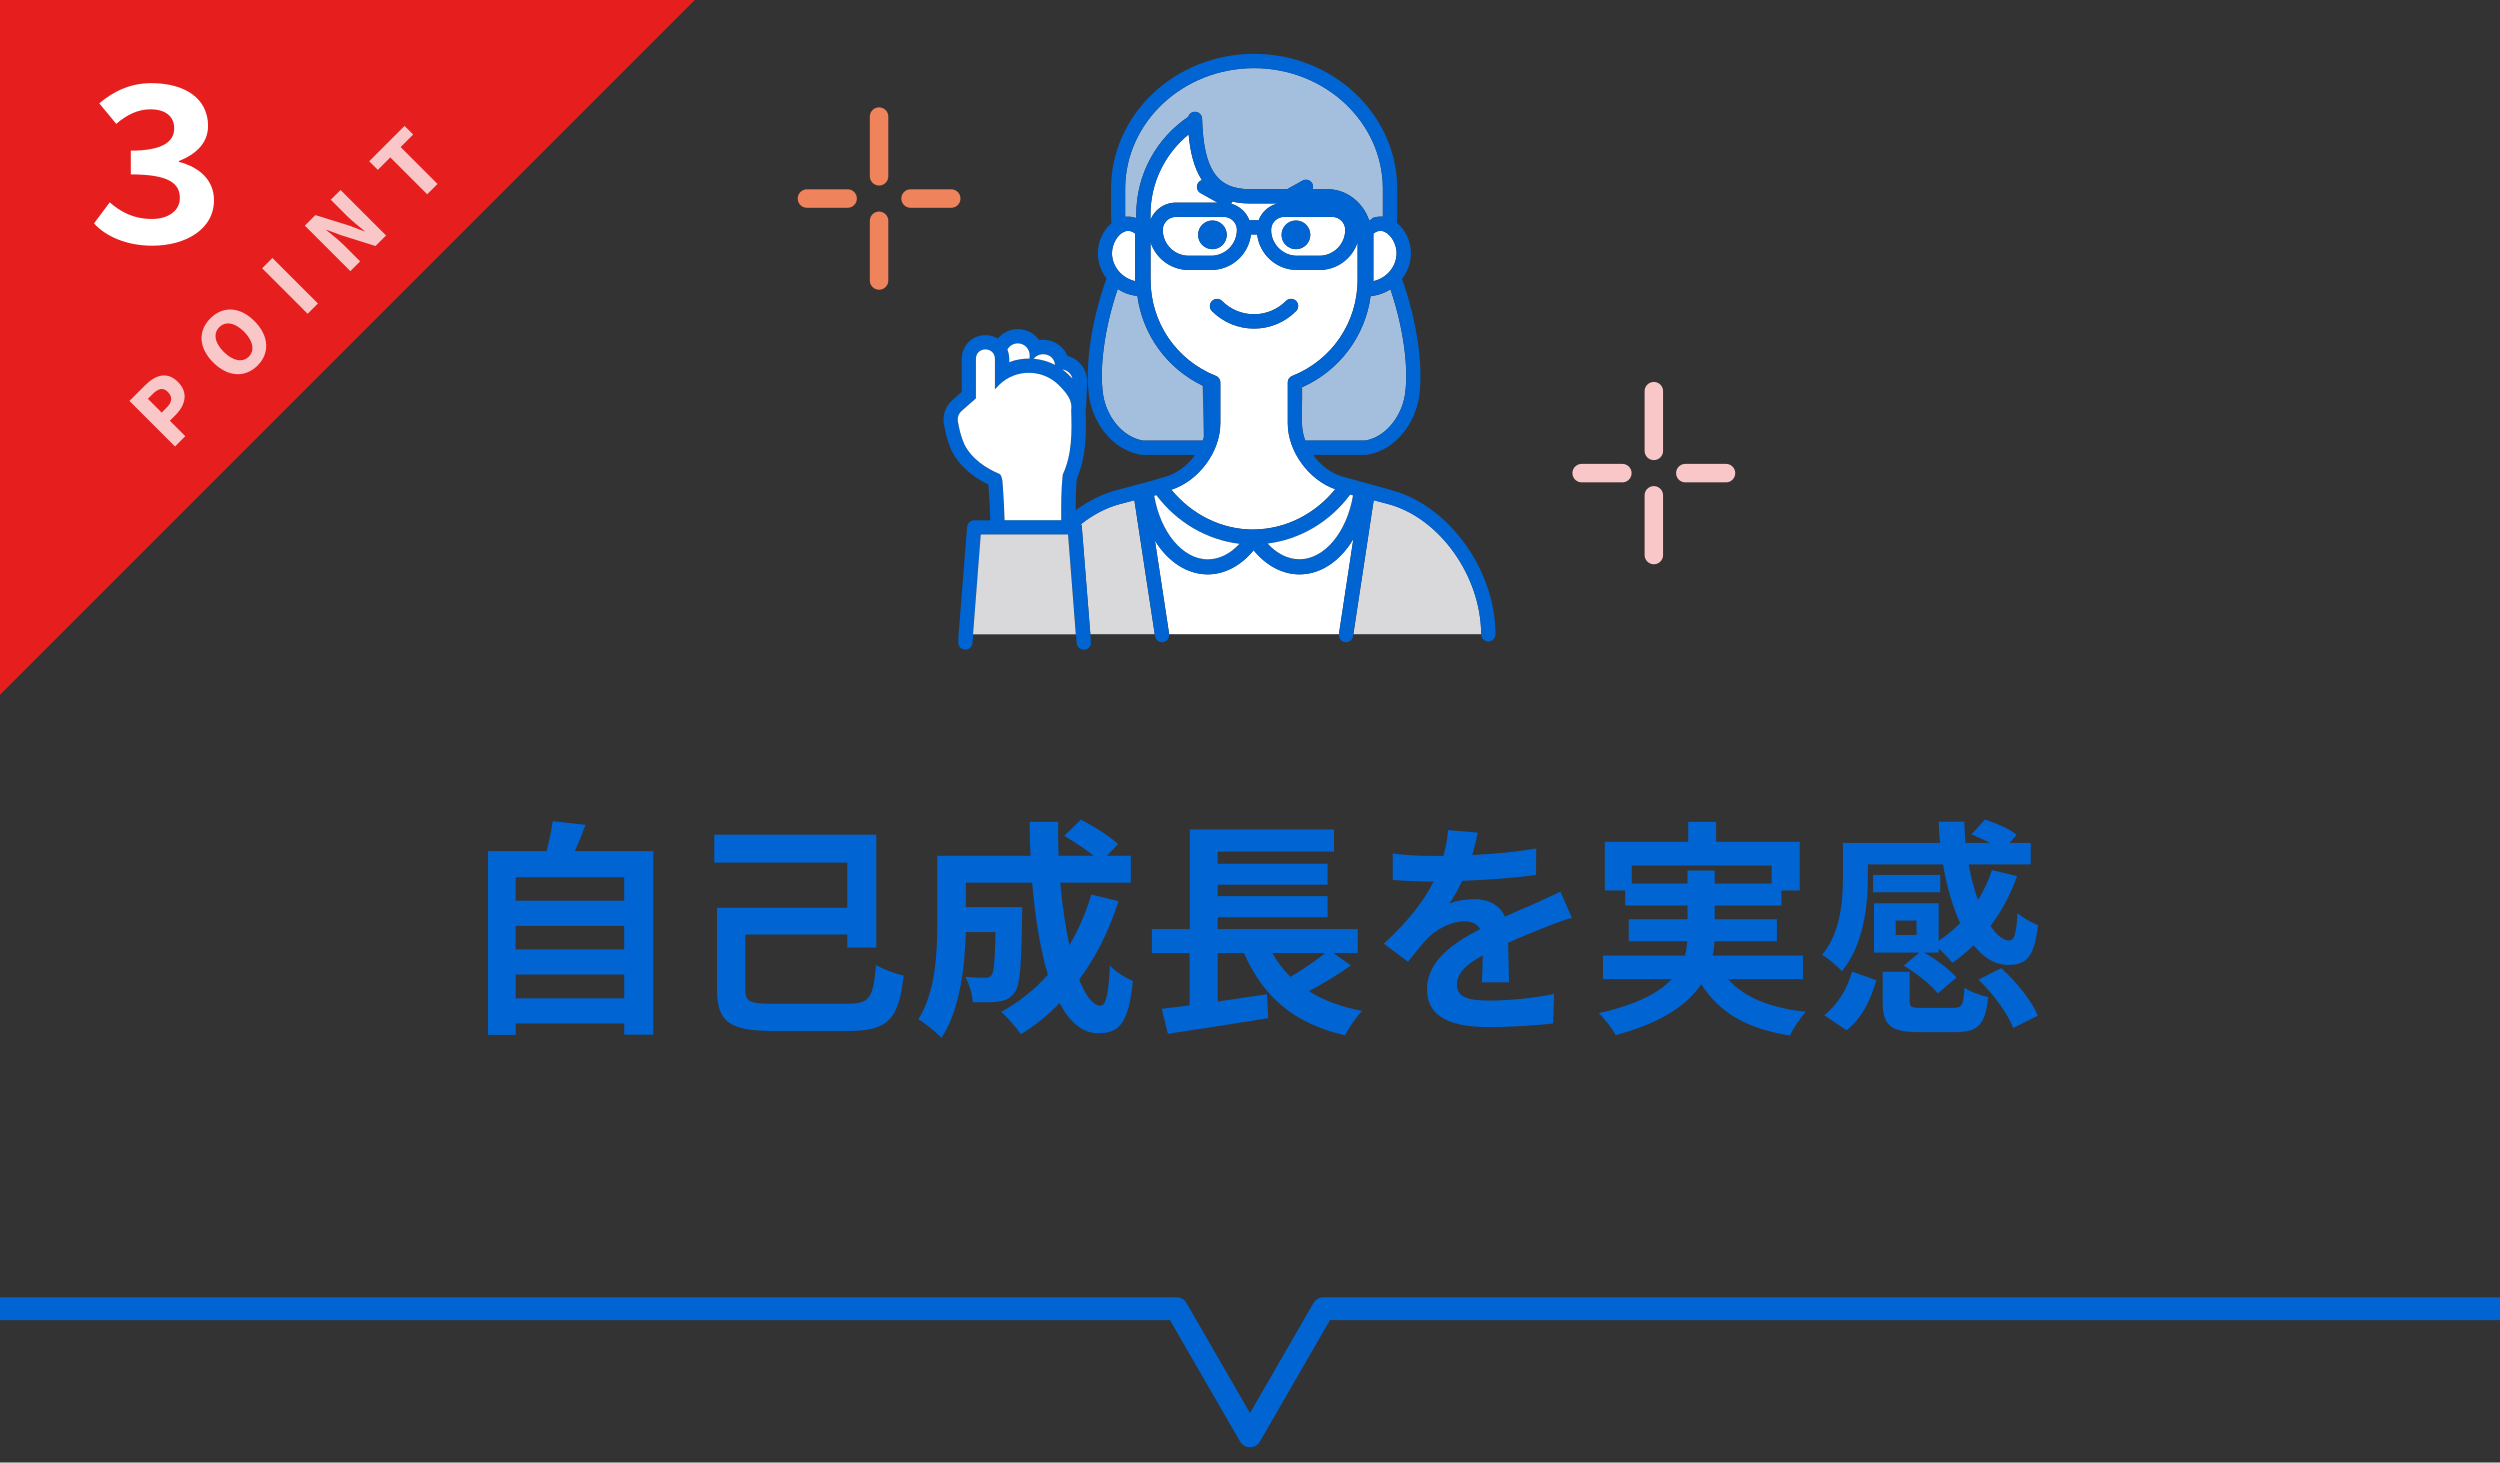 <?xml version="1.0" encoding="UTF-8"?><svg xmlns="http://www.w3.org/2000/svg" viewBox="0 0 547 320"><rect x="0" y="0" width="547" height="320" fill="#333333" stroke="none"/><defs><style>.cls-1{stroke:#0064d2;stroke-width:5px;}.cls-1,.cls-2,.cls-3{fill:none;stroke-linejoin:round;}.cls-4{fill:#0064d2;}.cls-5{fill:#fff;}.cls-6{fill:#f9c7c7;}.cls-7{fill:#d9d9db;}.cls-8{fill:#e61e1e;}.cls-2{stroke:#f9c7c7;}.cls-2,.cls-3{stroke-linecap:round;stroke-width:4.04px;}.cls-3{stroke:#ee835c;}.cls-9{fill:#a4bfde;}</style></defs><g id="_背景"><polyline class="cls-1" points="0 286.34 257.43 286.34 273.5 314.17 289.56 286.34 547 286.34"/></g><g id="_線_図"><path class="cls-5" d="M284.87,84.75v3.95l.14-4.02s-.09.05-.14.07Z"/><path class="cls-4" d="M263.88,92.61v-7.86c-.25-.11-.49-.24-.74-.36l.25,11.3c.31-1.01.49-2.05.49-3.08Z"/><path class="cls-9" d="M246.19,41.31v5.74c0,.13.02.26.02.39.81-.1,1.61,0,2.4.28v-.79c0-8.88,4.52-16.73,11.37-21.37.19-.62.75-1.08,1.43-1.1h.05c.84,0,1.53.67,1.56,1.52.32,11.09,3.25,15.41,10.45,15.41h8.17l3.35-1.87c.75-.42,1.7-.15,2.12.6.23.4.24.86.1,1.27h2.76c.08,0,.15.03.23.05.08-.01.15-.05.23-.05,4.2,0,7.77,2.84,9.13,6.8.29-.04.55-.2.76-.49.73-.26,1.48-.36,2.23-.29,0-.12.02-.25.02-.37v-5.74c0-14.56-12.65-26.4-28.19-26.4s-28.19,11.84-28.19,26.4Z"/><path class="cls-9" d="M250.01,96.4h13.15c.09-.23.16-.47.24-.71l-.25-11.3c-7.82-3.78-13.13-11.11-14.29-19.63-1.58-.17-3.05-.71-4.31-1.52-2.95,8.66-4.05,17.53-3.18,23.18.66,4.3,3.84,9.07,8.64,9.97Z"/><path class="cls-9" d="M299.9,64.78c-1.2,8.73-6.74,16.23-14.89,19.91l-.14,4.02v3.91c0,1.27.26,2.55.72,3.79h13.16c4.8-.9,7.97-5.68,8.64-9.97.87-5.64-.23-14.48-3.16-23.12-1.27.8-2.75,1.33-4.34,1.48Z"/><path class="cls-5" d="M302.88,50.69c-.8-.34-1.58-.19-2.38.42v10.41c2.91-.67,5.07-3.17,5.07-6.15,0-1.97-1.21-4.07-2.7-4.68Z"/><path class="cls-5" d="M248.38,61.52v-10.41c-.52-.4-1.03-.6-1.54-.6-.28,0-.56.06-.84.18-1.49.62-2.69,2.72-2.69,4.68,0,2.98,2.17,5.48,5.08,6.15Z"/><path class="cls-5" d="M292.96,138.69l3.16-20.79c-2.83,4.79-7.08,7.76-11.8,7.76-3.7,0-7.26-1.91-10.03-5.27-2.78,3.37-6.33,5.27-10.03,5.27-4.58,0-8.73-2.82-11.56-7.38l3.1,20.41s0,.05,0,.08h37.17s0-.05,0-.08Z"/><path class="cls-7" d="M248.19,109.43l-3.17.84c-3.04.81-5.91,2.35-8.5,4.4.09.18.15.37.17.58l1.87,23.51h14.1l-4.46-29.33Z"/><path class="cls-7" d="M324.08,138.76c0-12.73-9.13-25.5-20.35-28.49l-3.16-.84-4.46,29.33h27.97Z"/><path class="cls-5" d="M256.3,107.15c4.48,5.48,11.01,8.71,17.88,8.71.02,0,.04,0,.06,0,.04,0,.08-.02.12-.02,6.86-.05,13.35-3.33,17.79-8.81-5.8-2.03-10.39-8.29-10.39-14.44v-8.9c0-.64.39-1.21.99-1.45,8.68-3.45,14.29-11.71,14.29-21.05v-8.2c-1.14,3.52-4.45,6.07-8.35,6.07h-4.9c-4.5,0-8.21-3.4-8.72-7.76h-1.36c-.51,4.36-4.22,7.76-8.72,7.76h-4.9c-3.9,0-7.2-2.55-8.35-6.07v8.2c0,9.34,5.61,17.6,14.29,21.05.59.24.98.81.98,1.45v8.9c0,6.25-4.75,12.62-10.71,14.54ZM265.18,65.86c.61-.61,1.6-.61,2.21,0,1.86,1.87,4.34,2.9,6.98,2.9s5.13-1.03,7-2.91c.61-.61,1.6-.62,2.21,0,.61.61.61,1.6,0,2.21-2.46,2.47-5.73,3.83-9.21,3.83s-6.74-1.36-9.2-3.82c-.61-.61-.61-1.6,0-2.21Z"/><path class="cls-5" d="M279.57,44.52h-6.1c-1.42,0-2.7-.15-3.84-.43-.03.07-.03.15-.07.21-.06.1-.13.19-.2.27,1.85.5,3.33,1.86,4.01,3.63h2.03c.69-1.83,2.25-3.22,4.17-3.68Z"/><path class="cls-5" d="M283.78,55.96h4.9c3.12,0,5.66-2.54,5.66-5.66,0-1.57-1.28-2.84-2.84-2.84h-10.53c-1.57,0-2.84,1.28-2.84,2.84,0,3.12,2.54,5.66,5.66,5.66ZM283.55,48.25c1.73,0,3.14,1.4,3.14,3.14s-1.4,3.13-3.14,3.13-3.14-1.4-3.14-3.13,1.41-3.14,3.14-3.14Z"/><path class="cls-5" d="M260.08,55.96h4.9c3.12,0,5.66-2.54,5.66-5.66,0-1.57-1.28-2.84-2.84-2.84h-10.53c-1.57,0-2.85,1.28-2.85,2.84,0,3.12,2.54,5.66,5.66,5.66ZM265.27,48.25c1.74,0,3.14,1.4,3.14,3.14s-1.41,3.13-3.14,3.13-3.13-1.4-3.13-3.13,1.41-3.14,3.13-3.14Z"/><path class="cls-5" d="M266.42,44.34l-3.74-2.09c-.75-.42-1.02-1.37-.6-2.12.2-.36.53-.61.9-.72-1.81-2.78-2.59-6.38-2.91-10.01-5.09,4.16-8.35,10.48-8.35,17.54v1.16c.88-2.2,3.02-3.76,5.53-3.76h9.15Z"/><path class="cls-4" d="M304.53,107.25l-10.65-2.93c-2.57-.68-4.93-2.5-6.59-4.8h11.61c.09,0,.18,0,.27-.02,6.62-1.14,10.51-7.33,11.32-12.6.95-6.17-.27-16.21-3.73-25.88,1.22-1.58,1.95-3.53,1.95-5.65,0-2.61-1.24-5.14-3.09-6.63.03-.56.09-1.12.09-1.69v-5.74c0-16.28-14.05-29.53-31.31-29.53s-31.31,13.24-31.31,29.53v5.74c0,.6.06,1.19.1,1.78-1.79,1.5-2.98,3.99-2.98,6.55,0,2.07.7,3.99,1.88,5.55-3.49,9.7-4.73,19.79-3.77,25.98.81,5.27,4.7,11.46,11.32,12.6.09.01.18.02.27.02h11.59c-1.66,2.3-4.03,4.12-6.62,4.81l-3.86,1.12-6.77,1.8c-3.16.84-6.17,2.37-8.9,4.42,0-2.35.05-4.71.26-6.99,2.03-4.68,2.09-9.48,1.93-14.78.01-.13,0-.24,0-.36.06-.31.12-.62.13-.95l.19-4.97c.1-2.74-1.74-5.1-4.29-5.76-.83-1.99-2.77-3.43-5.07-3.52-.39-.02-.75,0-1.12.07-.99-1.4-2.6-2.33-4.45-2.4-1.85-.08-3.5.74-4.6,2.05-.78-.46-1.69-.74-2.7-.74h0c-2.92,0-5.16,2.21-5.21,5.18v7.25s-2.08,1.83-2.08,1.83c-1.47,1.3-2.17,3.3-1.81,5.24.35,1.9.72,3.64,1.68,5.77l.08.17c1.57,3.02,4.26,5.44,7.98,7.26,0,.05,0,.11,0,.16.01.28.03.57.05.75.16,2.18.29,4.5.36,6.9h-3.52c-.81,0-1.49.63-1.56,1.44l-1.88,23.68-.05,1.5c-.07.86.57,1.61,1.43,1.68.87.06,1.61-.57,1.68-1.43v-.12s1.82-23.62,1.82-23.62h19.1l1.88,23.63v.12c.07.82.76,1.44,1.56,1.44.04,0,.08,0,.13,0,.86-.07,1.5-.82,1.43-1.68l-.12-1.51v-.18s-1.88-23.51-1.88-23.51c-.02-.21-.08-.4-.17-.58,2.59-2.05,5.46-3.59,8.5-4.4l3.17-.84,4.46,29.33.03.18.03.22c.12.77.78,1.33,1.54,1.33.08,0,.16,0,.24-.02.77-.12,1.29-.78,1.3-1.53,0-.06.01-.12,0-.18,0-.03,0-.05,0-.08l-3.1-20.41c2.83,4.56,6.97,7.38,11.56,7.38,3.7,0,7.26-1.91,10.03-5.27,2.77,3.37,6.33,5.27,10.03,5.27,4.72,0,8.97-2.97,11.8-7.76l-3.16,20.79s0,.05,0,.08c0,.06,0,.12,0,.18.01.75.53,1.41,1.3,1.53.08.01.16.02.24.02.76,0,1.42-.55,1.54-1.33l.03-.22.03-.18,4.46-29.33,3.16.84c11.22,2.98,20.35,15.76,20.35,28.49h0c0,.06.03.12.04.18.09.78.73,1.39,1.53,1.39s1.44-.61,1.53-1.39c0-.06.04-.11.04-.18,0-14.05-10.17-28.18-22.67-31.51ZM277.36,118.94c7.09-.89,13.63-4.75,18.06-10.7l.62.18c-1.35,8.05-6.23,13.96-11.72,13.96-2.52,0-4.93-1.2-6.96-3.43ZM264.26,122.37c-5.46,0-10.34-5.88-11.71-13.89l.47-.14c4.48,5.96,11.06,9.78,18.17,10.63-2.03,2.21-4.43,3.4-6.93,3.4ZM244.55,63.24c1.26.81,2.73,1.35,4.31,1.52,1.16,8.52,6.47,15.85,14.29,19.63.25.12.49.25.74.36v7.86c0,1.03-.18,2.06-.49,3.08-.07.24-.15.48-.24.71h-13.15c-4.8-.9-7.97-5.68-8.64-9.97-.87-5.65.23-14.52,3.18-23.18ZM243.3,55.37c0-1.97,1.21-4.07,2.69-4.68.28-.12.56-.18.84-.18.51,0,1.02.2,1.54.6v10.41c-2.91-.67-5.08-3.17-5.08-6.15ZM302.57,41.31v5.74c0,.13-.02.25-.02.37-.75-.07-1.5.03-2.23.29-.21.29-.47.44-.76.49-1.36-3.96-4.93-6.8-9.13-6.8-.08,0-.15.03-.23.05-.08-.01-.15-.05-.23-.05h-2.76c.14-.41.13-.86-.1-1.27-.42-.75-1.38-1.03-2.12-.6l-3.35,1.87h-8.17c-7.2,0-10.13-4.32-10.45-15.41-.03-.85-.72-1.52-1.56-1.52h-.05c-.69.02-1.24.48-1.43,1.1-6.86,4.64-11.37,12.48-11.37,21.37v.79c-.78-.28-1.59-.38-2.4-.28,0-.13-.02-.26-.02-.39v-5.74c0-14.56,12.65-26.4,28.19-26.4s28.19,11.84,28.19,26.4ZM300.5,61.52v-10.41c.8-.62,1.58-.76,2.38-.42,1.49.62,2.7,2.72,2.7,4.68,0,2.98-2.17,5.48-5.07,6.15ZM307.39,86.42c-.66,4.3-3.84,9.07-8.64,9.97h-13.16c-.46-1.24-.72-2.52-.72-3.79v-7.86s.09-.05.14-.07c8.15-3.68,13.69-11.18,14.89-19.91,1.59-.15,3.06-.68,4.34-1.48,2.93,8.64,4.03,17.49,3.16,23.12ZM273.36,48.2c-.67-1.77-2.16-3.13-4.01-3.63.07-.08.15-.17.2-.27.04-.07.04-.14.07-.21,1.14.28,2.41.43,3.84.43h6.1c-1.93.46-3.48,1.86-4.17,3.68h-2.03ZM251.73,48.1v-1.16c0-7.07,3.26-13.39,8.35-17.54.32,3.63,1.1,7.23,2.91,10.01-.37.11-.7.36-.9.72-.42.75-.15,1.7.6,2.12l3.74,2.09h-9.15c-2.51,0-4.66,1.56-5.53,3.76ZM257.26,47.46h10.53c1.57,0,2.84,1.28,2.84,2.84,0,3.12-2.54,5.66-5.66,5.66h-4.9c-3.12,0-5.66-2.54-5.66-5.66,0-1.57,1.28-2.84,2.85-2.84ZM280.96,47.46h10.53c1.57,0,2.84,1.28,2.84,2.84,0,3.12-2.54,5.66-5.66,5.66h-4.9c-3.12,0-5.66-2.54-5.66-5.66,0-1.57,1.28-2.84,2.84-2.84ZM267.01,92.61v-8.9c0-.64-.39-1.21-.98-1.45-8.68-3.45-14.29-11.71-14.29-21.05v-8.2c1.15,3.52,4.45,6.07,8.35,6.07h4.9c4.5,0,8.21-3.4,8.72-7.76h1.36c.51,4.36,4.22,7.76,8.72,7.76h4.9c3.9,0,7.21-2.55,8.35-6.07v8.2c0,9.34-5.61,17.6-14.29,21.05-.59.24-.99.81-.99,1.45v8.9c0,6.15,4.59,12.41,10.39,14.44-4.43,5.48-10.93,8.75-17.79,8.81-.04,0-.08.01-.12.02-.02,0-.04,0-.06,0-6.87,0-13.4-3.24-17.88-8.71,5.96-1.92,10.71-8.29,10.71-14.54ZM234.64,82.85c-.35-.37-.69-.72-1-1.02-.39-.36-.79-.69-1.21-.99,1.1.14,1.97.95,2.21,2.01ZM230.84,79.84c-1.47-.76-3.06-1.21-4.67-1.34,1.27-1.7,4.46-1.19,4.67,1.34ZM222.79,75.13c1.44.05,2.56,1.26,2.5,2.7l-.02.63c-1.51-.02-3.01.24-4.45.77v-.78c-.01-.7-.16-1.36-.4-1.96.46-.84,1.35-1.4,2.37-1.36ZM219.43,106.7c-.1-.94.02-1.88-.55-2.82-.02-.04-.06-.08-.08-.12-3.2-1.34-6.15-3.35-7.76-6.44-.83-1.85-1.14-3.34-1.46-5.07-.17-.89.17-1.76.8-2.32l.05-.05,3.09-2.71c0-4.42,0-8.67,0-8.67.04-2.73,4.12-2.74,4.17,0v6.68c.33-.37.67-.73,1.03-1.08,3.61-3.4,9.23-3.35,12.78,0,1.66,1.63,3.22,3.34,2.88,5.65.15,4.81.21,9.67-1.86,14.12-.34,3.29-.34,6.62-.32,9.95h-12.41c-.06-2.37-.19-4.75-.36-7.12Z"/><path class="cls-5" d="M253.02,108.35l-.47.14c1.37,8.01,6.25,13.89,11.71,13.89,2.5,0,4.9-1.19,6.93-3.4-7.11-.84-13.7-4.67-18.17-10.63Z"/><path class="cls-5" d="M296.04,108.41l-.62-.18c-4.43,5.96-10.97,9.81-18.06,10.7,2.04,2.23,4.44,3.43,6.96,3.43,5.48,0,10.36-5.91,11.72-13.96Z"/><path class="cls-4" d="M265.27,54.52c1.74,0,3.14-1.4,3.14-3.13s-1.41-3.14-3.14-3.14-3.13,1.4-3.13,3.14,1.41,3.13,3.13,3.13Z"/><path class="cls-4" d="M283.55,54.52c1.73,0,3.14-1.4,3.14-3.13s-1.4-3.14-3.14-3.14-3.14,1.4-3.14,3.14,1.41,3.13,3.14,3.13Z"/><path class="cls-4" d="M274.38,71.89c3.48,0,6.75-1.36,9.21-3.83.61-.61.61-1.6,0-2.21-.61-.61-1.6-.61-2.21,0-1.87,1.88-4.36,2.91-7,2.91s-5.12-1.03-6.98-2.9c-.61-.62-1.6-.62-2.21,0-.61.61-.61,1.6,0,2.21,2.45,2.47,5.72,3.82,9.2,3.82Z"/><path class="cls-5" d="M230.84,79.84c-.21-2.53-3.4-3.04-4.67-1.34,1.61.13,3.2.58,4.67,1.34Z"/><path class="cls-5" d="M233.65,81.83c.3.3.65.65,1,1.02-.23-1.06-1.1-1.87-2.21-2.01.42.31.83.63,1.21.99Z"/><path class="cls-5" d="M220.82,78.45v.05s0,.73,0,.73c1.44-.53,2.94-.79,4.45-.77l.02-.63c.05-1.44-1.07-2.65-2.5-2.7-1.02-.04-1.92.52-2.37,1.36.24.6.39,1.26.4,1.96Z"/><path class="cls-5" d="M232.2,113.82c-.03-3.33-.02-6.66.32-9.95,2.07-4.45,2.02-9.31,1.86-14.12.34-2.31-1.22-4.01-2.88-5.65-3.55-3.35-9.17-3.4-12.78,0-.36.35-.7.71-1.03,1.08v-6.68c-.05-2.74-4.12-2.73-4.16,0,0,0,0,4.25,0,8.67l-3.09,2.71-.05.05c-.63.56-.97,1.43-.8,2.32.32,1.73.63,3.22,1.46,5.07,1.61,3.09,4.56,5.09,7.76,6.44.02.04.06.08.08.12.56.94.45,1.88.55,2.82.17,2.38.3,4.75.36,7.12h12.41Z"/><polygon class="cls-7" points="233.69 116.94 214.59 116.94 212.9 138.79 235.39 138.79 233.69 116.94"/><path class="cls-2" d="M354.97,103.52h-8.9M377.65,103.52h-8.9M361.86,108.38v13.06M361.86,85.59v13.06"/><path class="cls-3" d="M185.46,43.44h-8.9M208.13,43.44h-8.9M192.34,48.31v13.06M192.34,25.51v13.06"/></g><g id="_文字"><path id="_パス_53313" class="cls-8" d="M0,152.02V0h152.02S0,152.02,0,152.02Z"/><path class="cls-4" d="M142.93,186.23v40.15h-6.35v-2.45h-23.75v2.5h-6.05v-40.2h12.8c.55-2.15,1.1-4.55,1.35-6.55l7.2.8c-.75,2-1.55,3.95-2.35,5.75h17.15ZM112.82,191.93v5.15h23.75v-5.15h-23.75ZM112.82,202.58v5.15h23.75v-5.15h-23.75ZM136.58,218.43v-5.2h-23.75v5.2h23.75Z"/><path class="cls-4" d="M185.33,219.63c5,0,5.7-1.25,6.35-8.45,1.6.9,4.3,1.95,6.05,2.25-1.1,9.55-3.3,12.15-12.25,12.15h-16.2c-9.35,0-12.4-1.8-12.4-8.95v-18h28.5v-9.9h-29.1v-6.1h35.45v24.7h-6.35v-2.85h-22.3v12.05c0,2.65.9,3.1,6.25,3.1h16Z"/><path class="cls-4" d="M244.73,197.18c-2.05,6.5-5,12.3-8.6,17.15,1.45,3.6,3.05,5.7,4.65,5.7,1.2,0,1.8-2.5,2.05-8.75,1.35,1.4,3.45,2.7,5.05,3.35-.95,9.25-2.95,11.45-7.6,11.45-3.5,0-6.25-2.5-8.45-6.6-2.55,2.65-5.35,4.9-8.45,6.8-.9-1.3-3.05-3.75-4.3-4.9,3.85-2.1,7.3-4.85,10.2-8.1-1.7-5.65-2.8-12.65-3.45-20.15h-14.5v5.35h12.35s-.05,1.55-.05,2.25c-.15,10.5-.45,14.95-1.6,16.4-.95,1.3-1.95,1.75-3.45,2-1.3.2-3.45.2-5.75.15-.1-1.75-.75-4.05-1.65-5.55,1.8.15,3.5.2,4.3.2.7,0,1.1-.1,1.5-.6.5-.7.7-3.1.85-9.4h-6.5c-.2,7.3-1.25,17.05-5.35,23.15-1.05-1.15-3.7-3.35-5.05-4.05,3.8-6,4.15-14.7,4.15-21.2v-14.6h20.4c-.1-2.45-.2-4.9-.2-7.4h6.25c-.05,2.5,0,4.95.1,7.4h7.65c-1.85-1.5-4.35-3.1-6.4-4.35l3.6-3.55c2.75,1.4,6.4,3.7,8.15,5.35l-2.4,2.55h5.2v5.9h-15.45c.45,5,1.15,9.7,2,13.7,1.95-3.35,3.6-7.05,4.8-11.1l5.95,1.45Z"/><path class="cls-4" d="M295.58,211.23c-2.85,2.05-6.2,4.05-9.2,5.65,3.2,2,7.05,3.45,11.65,4.3-1.25,1.3-2.95,3.75-3.75,5.35-11.3-2.6-17.95-8.55-22.1-18h-5.75v10.6c3.5-.5,7.2-1.05,10.8-1.6l.25,5.25c-7.65,1.25-15.9,2.5-21.95,3.4l-1.35-5.45c1.8-.2,3.85-.5,6.1-.75v-11.45h-8.25v-5.25h8.3v-21.8h31.55v4.85h-25.45v2.65h24.05v4.6h-24.05v2.5h24.05v4.6h-24.05v2.6h30.65v5.25h-5.35l3.85,2.7ZM278.38,208.53c1.1,1.95,2.4,3.65,3.95,5.2,2.65-1.55,5.5-3.5,7.65-5.2h-11.6Z"/><path class="cls-4" d="M324.23,214.93c.1-1.45.15-3.75.2-5.9-3.65,2-5.65,3.95-5.65,6.4,0,2.75,2.35,3.5,7.2,3.5,4.2,0,9.7-.55,14.05-1.45l-.2,6.45c-3.3.4-9.35.8-14,.8-7.75,0-13.6-1.85-13.6-8.25s6-10.3,11.65-13.2c-.8-1.25-2.1-1.7-3.45-1.7-2.8,0-5.85,1.6-7.75,3.4-1.5,1.5-2.9,3.3-4.6,5.45l-5.3-3.95c5.2-4.8,8.7-9.2,10.9-13.6h-.6c-2,0-5.65-.1-8.35-.35v-5.8c2.5.4,6.2.55,8.7.55h2.4c.6-2.25.95-4.25,1-5.65l6.5.55c-.25,1.2-.6,2.9-1.2,4.9,4.65-.25,9.65-.65,14-1.45l-.05,5.8c-4.75.7-10.85,1.1-16.15,1.3-.8,1.75-1.8,3.55-2.85,5,1.3-.65,3.95-1,5.6-1,3,0,5.5,1.3,6.6,3.85,2.55-1.2,4.65-2.05,6.7-2.95,1.9-.85,3.65-1.7,5.45-2.55l2.5,5.75c-1.6.4-4.2,1.4-5.9,2.1-2.2.85-5,1.95-8.05,3.35.05,2.75.15,6.4.2,8.65h-5.95Z"/><path class="cls-4" d="M378.08,214.23c3.55,4,9.15,6.3,17.05,7.15-1.2,1.25-2.75,3.6-3.5,5.2-9.5-1.5-15.45-5.05-19.4-11.25-2.95,4.45-8.5,8.4-18.7,11.15-.7-1.3-2.4-3.55-3.7-4.8,8.4-1.9,13.2-4.5,15.95-7.45h-15.05v-5.15h17.95c.25-1.05.4-2.1.5-3.15h-12.8v-4.8h12.85v-3h-13.65v-3.3h-4.45v-10.65h18.25v-4.35h6.1v4.35h18.3v10.65h-4v3.3h-14.6v3h13.6v4.8h-13.65c-.05,1.05-.15,2.1-.4,3.15h19.75v5.15h-16.4ZM369.23,193.33v-2.85h5.95v2.85h12.45v-3.95h-30.6v3.95h12.2Z"/><path class="cls-4" d="M408.68,192.03c0,6.15-.95,14.85-5.7,20.5-.85-1.05-3.15-3-4.3-3.6,4.1-4.95,4.55-11.95,4.55-17v-7.5h21.25c-.15-1.55-.25-3.1-.3-4.65h5.6c.05,1.55.15,3.15.3,4.65h5.3c-1.3-.7-2.75-1.35-4.05-1.85l2.95-3.25c2.35.7,5.4,2.05,6.95,3.3l-1.5,1.8h4.6v4.7h-13.6c.5,2.85,1.25,5.5,2.05,7.8,1.25-2,2.3-4.2,3.05-6.55l5.5,1.3c-1.4,4.05-3.4,7.7-5.8,10.9,1.35,2.05,2.75,3.2,4.15,3.2,1.1-.05,1.5-1.7,1.75-6,1.25,1.1,3.1,2.15,4.5,2.6-.85,7.1-2.55,8.75-6.55,8.75-2.85,0-5.4-1.6-7.55-4.3-1.5,1.45-3.05,2.75-4.7,3.85-.6-.85-1.85-2.15-2.95-3.15v.9h-3.2c2.65,1.45,5.6,3.7,7.1,5.45l-4.1,3.5c-1.45-1.9-4.7-4.45-7.45-6.1l3.4-2.85h-9.9v-10.8h14.15v8.2c1.7-1.1,3.25-2.4,4.7-3.85-1.65-3.6-2.95-8-3.75-12.85h-16.45v2.9ZM399.13,222.13c2.95-2.3,5.1-5.85,6.1-9.55l5.3,1.9c-1.15,4.15-3.1,8.3-6.5,10.95l-4.9-3.3ZM424.53,195.23h-14.7v-3.8h14.7v3.8ZM427.33,220.53c1.95,0,2.25-.5,2.5-4.45,1.1.9,3.65,1.75,5.2,2.1-.65,6.15-2.3,7.65-7.15,7.65h-8c-6.45,0-7.95-1.6-7.95-6.75v-6.45h5.9v6.4c0,1.35.4,1.5,2.7,1.5h6.8ZM419.33,201.43h-4.55v3.15h4.55v-3.15ZM437.88,211.83c3.25,2.95,6.7,7.15,8,10.4l-5.4,2.7c-1.1-3.05-4.35-7.45-7.6-10.6l5-2.5Z"/><path class="cls-6" d="M28.33,87.72l3.42-3.42c2.18-2.18,4.75-3.16,7.17-.75s1.59,5.16-.52,7.27l-1.24,1.24,3.38,3.38-2.25,2.25-9.96-9.96ZM36.48,89.17c1.24-1.24,1.28-2.38.24-3.42s-2.09-.75-3.32.47l-1.04,1.04,3.01,3.01,1.1-1.1Z"/><path class="cls-6" d="M46.63,79.29c-3.25-3.25-3.29-6.95-.6-9.64s6.4-2.64,9.64.6,3.38,7.04.69,9.73-6.48,2.57-9.73-.69ZM53.37,72.55c-1.99-1.99-4.03-2.32-5.39-.96s-1.02,3.41.96,5.39,4.13,2.42,5.49,1.06.95-3.48-1.05-5.49Z"/><path class="cls-6" d="M57.35,58.7l2.25-2.25,9.96,9.96-2.25,2.25-9.96-9.96Z"/><path class="cls-6" d="M66.69,49.37l2.31-2.31,7.55,2.35,3.18,1.22.06-.06c-1.15-.96-2.74-2.18-3.91-3.36l-3.51-3.51,2.14-2.14,9.96,9.96-2.31,2.31-7.56-2.37-3.15-1.19-.06.06c1.19,1.01,2.7,2.15,3.88,3.33l3.53,3.53-2.14,2.14-9.96-9.96Z"/><path class="cls-6" d="M85.41,34.43l-2.74,2.74-1.89-1.89,7.73-7.73,1.89,1.89-2.74,2.74,8.07,8.07-2.26,2.26-8.07-8.07Z"/><path class="cls-5" d="M20.56,48.89l3.45-4.62c2.28,2.01,5.13,3.64,9.23,3.64,3.51,0,6.11-1.75,6.11-4.55,0-3.19-2.28-5.2-10.73-5.2v-5.2c7.08,0,9.49-2.02,9.49-4.88,0-2.6-1.88-4.16-5.2-4.16-2.73,0-5.13,1.17-7.48,3.18l-3.71-4.49c3.19-2.73,6.96-4.42,11.38-4.42,7.41,0,12.42,3.38,12.42,9.36,0,3.58-2.41,6.11-6.37,7.67v.2c4.36,1.11,7.67,3.9,7.67,8.39,0,6.3-6.11,9.95-13.52,9.95-5.59,0-10.14-2.02-12.74-4.88Z"/></g></svg>